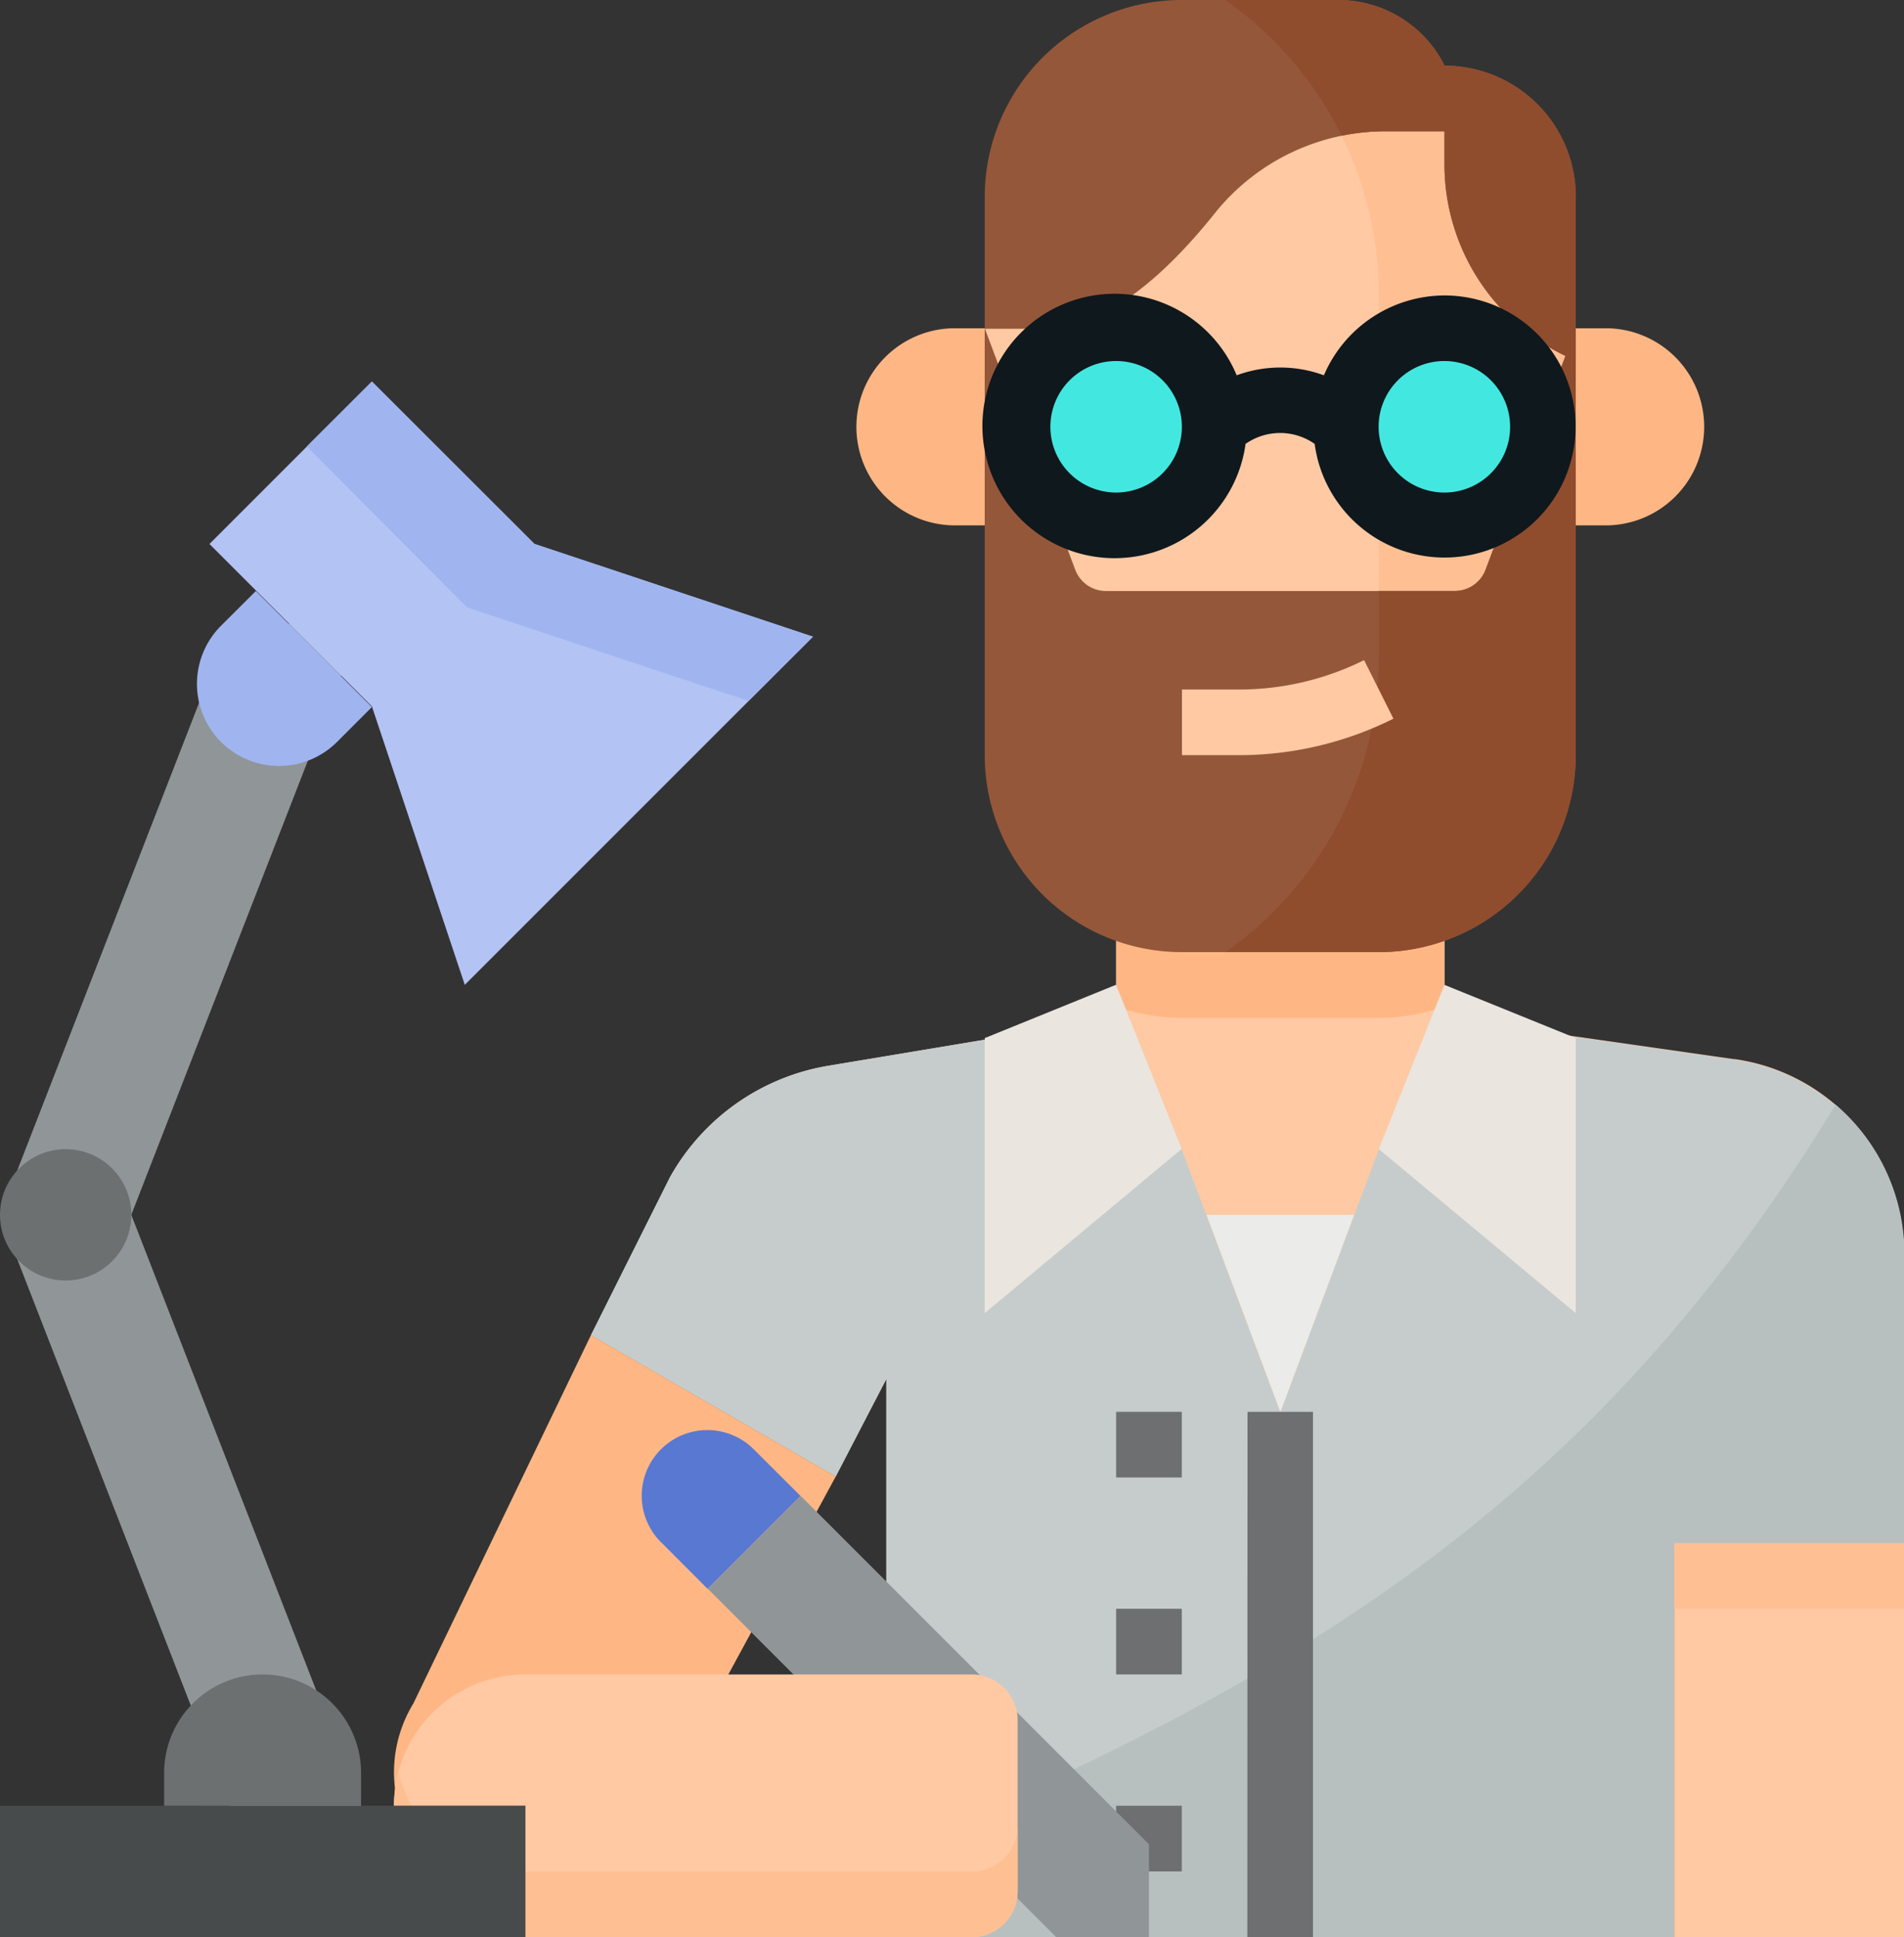 <?xml version="1.0" encoding="UTF-8"?> <svg xmlns="http://www.w3.org/2000/svg" viewBox="0 0 214.62 218.33"><rect x="0" y="0" width="214.62" height="218.33" fill="#333333" stroke="none"/> <defs> <style>.cls-1{fill:#fec9a3;}.cls-2{fill:#feb784;}.cls-3{fill:#c6cccc;}.cls-4{fill:#b8bfbf;}.cls-5{fill:#eae5df;}.cls-6{fill:#ebebe9;}.cls-7{fill:#6d6f70;}.cls-8{fill:#fec093;}.cls-9{fill:#95573a;}.cls-10{fill:#8f4d2e;}.cls-11{fill:#5878d2;}.cls-12{fill:#909597;}.cls-13{fill:#484b4c;}.cls-14{fill:#6c7071;}.cls-15{fill:#b3c3f3;}.cls-16{fill:#a0b4f0;}.cls-17{fill:#42e8e0;}.cls-18{fill:#0f181d;}</style> </defs> <g id="Слой_2" data-name="Слой 2"> <g id="support"> <path class="cls-1" d="M195.56,119.39l-32.74-4.68V85.11h-37v29.6l-32.45,5.41a25.2,25.2,0,0,0-17.85,12.57l-8.9,17.79L94.2,166.41l5.71-11v62.9h88.81v-44.4h25.9V141.37a22.2,22.2,0,0,0-19.06-22Z"></path> <path class="cls-2" d="M155.42,114.72a22.25,22.25,0,0,0,7.4-1.29V85.11h-37v28.32a22.25,22.25,0,0,0,7.4,1.29Z"></path> <path class="cls-3" d="M214.62,141.37v32.55h-25.9v44.4H99.91v-62.9l-5.71,11L66.61,150.48l8.9-17.79a25.2,25.2,0,0,1,17.85-12.57l32.45-5.41v-3l7.4,17.85,11.11,29.61,11.1-29.61,7.4-17.54v2.74l32.74,4.68a22.2,22.2,0,0,1,19.06,22Z"></path> <path class="cls-4" d="M214.62,141.37v32.55h-25.9v44.4H99.91V209c42.68-18.53,78-36.89,107-84.5a22.16,22.16,0,0,1,7.76,16.87Z"></path> <path class="cls-5" d="M111,148l22.2-18.51-7.4-18.5L111,117Z"></path> <path class="cls-5" d="M155.42,129.51,177.62,148V117l-14.8-6Z"></path> <path class="cls-6" d="M152.64,136.92H136l8.33,22.2Z"></path> <path class="cls-2" d="M46.59,192a14.89,14.89,0,0,0,24.82,16.42l22.79-42L66.61,150.48Z"></path> <path class="cls-1" d="M188.72,173.92h25.9v44.4h-25.9Z"></path> <path class="cls-7" d="M140.62,159.12H148v59.2h-7.4Z"></path> <path class="cls-7" d="M125.81,159.12h7.4v7.4h-7.4Z"></path> <path class="cls-7" d="M125.81,181.32h7.4v7.4h-7.4Z"></path> <path class="cls-7" d="M125.81,203.52h7.4v7.4h-7.4Z"></path> <path class="cls-2" d="M181.32,37h-3.7V59.21h3.7a11.11,11.11,0,0,0,0-22.21Z"></path> <path class="cls-2" d="M107.5,37h-.19a11.11,11.11,0,0,0,0,22.21H111V37Z"></path> <path class="cls-1" d="M177.62,37V59.21a33.31,33.31,0,0,1-66.61,0V37A33.3,33.3,0,0,1,142.69,3.74c.53,0,1.08,0,1.63,0A33.3,33.3,0,0,1,177.62,37Z"></path> <path class="cls-8" d="M177.62,37V59.21a33.32,33.32,0,0,1-26.27,32.56A40.64,40.64,0,0,0,155.42,74V33.3A40.6,40.6,0,0,0,143.49,4.52l-.8-.78c.53,0,1.08,0,1.63,0A33.3,33.3,0,0,1,177.62,37Z"></path> <path class="cls-9" d="M177.62,37V85.11a22.2,22.2,0,0,1-22.2,22.2H133.21A22.2,22.2,0,0,1,111,85.11V37l10.2,27.21a3.7,3.7,0,0,0,3.47,2.4H164a3.7,3.7,0,0,0,3.46-2.4Z"></path> <path class="cls-9" d="M177.62,22.2V40.7l-1.56-.78A23.93,23.93,0,0,1,162.82,18.5V14.8h-6.66a24.64,24.64,0,0,0-19.24,9.25c-4.68,5.85-11.76,13-19.25,13H111V22.2A22.2,22.2,0,0,1,133.21,0h17.63a13.39,13.39,0,0,1,12,7.4A14.8,14.8,0,0,1,177.62,22.2Z"></path> <path class="cls-10" d="M177.62,22.2V40.7l-1.56-.78A23.93,23.93,0,0,1,162.82,18.5V14.8h-6.66a24.69,24.69,0,0,0-4.93.5A41,41,0,0,0,138.11,0h12.73a13.39,13.39,0,0,1,12,7.4,14.8,14.8,0,0,1,14.8,14.8Z"></path> <path class="cls-10" d="M177.62,37V85.11a22.2,22.2,0,0,1-22.2,22.2H138.11A40.62,40.62,0,0,0,155.42,74v-7.4H164a3.7,3.7,0,0,0,3.46-2.4Z"></path> <path class="cls-1" d="M153.76,74.4a31.55,31.55,0,0,1-14,3.31h-6.53v7.4h6.53A39,39,0,0,0,157.07,81Z"></path> <path class="cls-11" d="M85,163.38a7.4,7.4,0,1,0-10.53,10.4l.07.06,5.23,5.24,10.47-10.47Z"></path> <path class="cls-12" d="M90.27,168.61,79.8,179.08l39.25,39.24h10.46V207.86Z"></path> <path class="cls-1" d="M109.53,188.72H59.21a14.8,14.8,0,1,0,0,29.6h50.32a5.18,5.18,0,0,0,5.18-5.18h0V193.9a5.18,5.18,0,0,0-5.18-5.18Z"></path> <path class="cls-8" d="M109.53,210.92H59.21a14.75,14.75,0,0,1-14.28-11.1,14.61,14.61,0,0,0,10.22,18,14.28,14.28,0,0,0,4.06.52h50.32a5.18,5.18,0,0,0,5.18-5.18h0v-7.4a5.18,5.18,0,0,1-5.18,5.18Z"></path> <path class="cls-12" d="M40.7,203.52H25.9L0,136.92H14.8Z"></path> <path class="cls-12" d="M0,136.92H14.8L40.7,70.31H25.9Z"></path> <path class="cls-13" d="M0,203.52H59.21v14.8H0Z"></path> <path class="cls-13" d="M40.7,203.52H59.21v14.8H40.7Z"></path> <path class="cls-14" d="M29.6,188.72a11.1,11.1,0,0,0-11.1,11.1v3.7H40.7v-3.7A11.1,11.1,0,0,0,29.6,188.72Z"></path> <circle class="cls-14" cx="7.4" cy="136.92" r="7.4"></circle> <path class="cls-15" d="M91.64,71.76,84.39,79l-32,32L41.92,79.61l-9.31-9.3-9-9L41.92,43,60.24,61.3Z"></path> <path class="cls-16" d="M91.64,71.76,84.39,79,52.66,68.46,34.58,50.32,41.92,43,60.24,61.3Z"></path> <path class="cls-16" d="M41.92,79.69,28.84,66.61l-3.93,3.92a9.26,9.26,0,0,0,0,13.09h0a9.25,9.25,0,0,0,13.08,0Z"></path> <circle class="cls-17" cx="125.81" cy="48.11" r="11.1"></circle> <circle class="cls-17" cx="162.82" cy="48.11" r="11.1"></circle> <path class="cls-18" d="M162.82,33.3a14.83,14.83,0,0,0-13.59,9,14.2,14.2,0,0,0-9.83,0,14.9,14.9,0,1,0,1,7.73,6.78,6.78,0,0,1,7.79,0A14.77,14.77,0,1,0,162.82,33.3Zm-37,22.21a7.41,7.41,0,1,1,7.4-7.4A7.41,7.41,0,0,1,125.81,55.51Zm37,0a7.41,7.41,0,1,1,7.4-7.4A7.4,7.4,0,0,1,162.82,55.51Z"></path> <path class="cls-8" d="M188.72,173.92h25.9v7.4h-25.9Z"></path> </g> </g> </svg> 